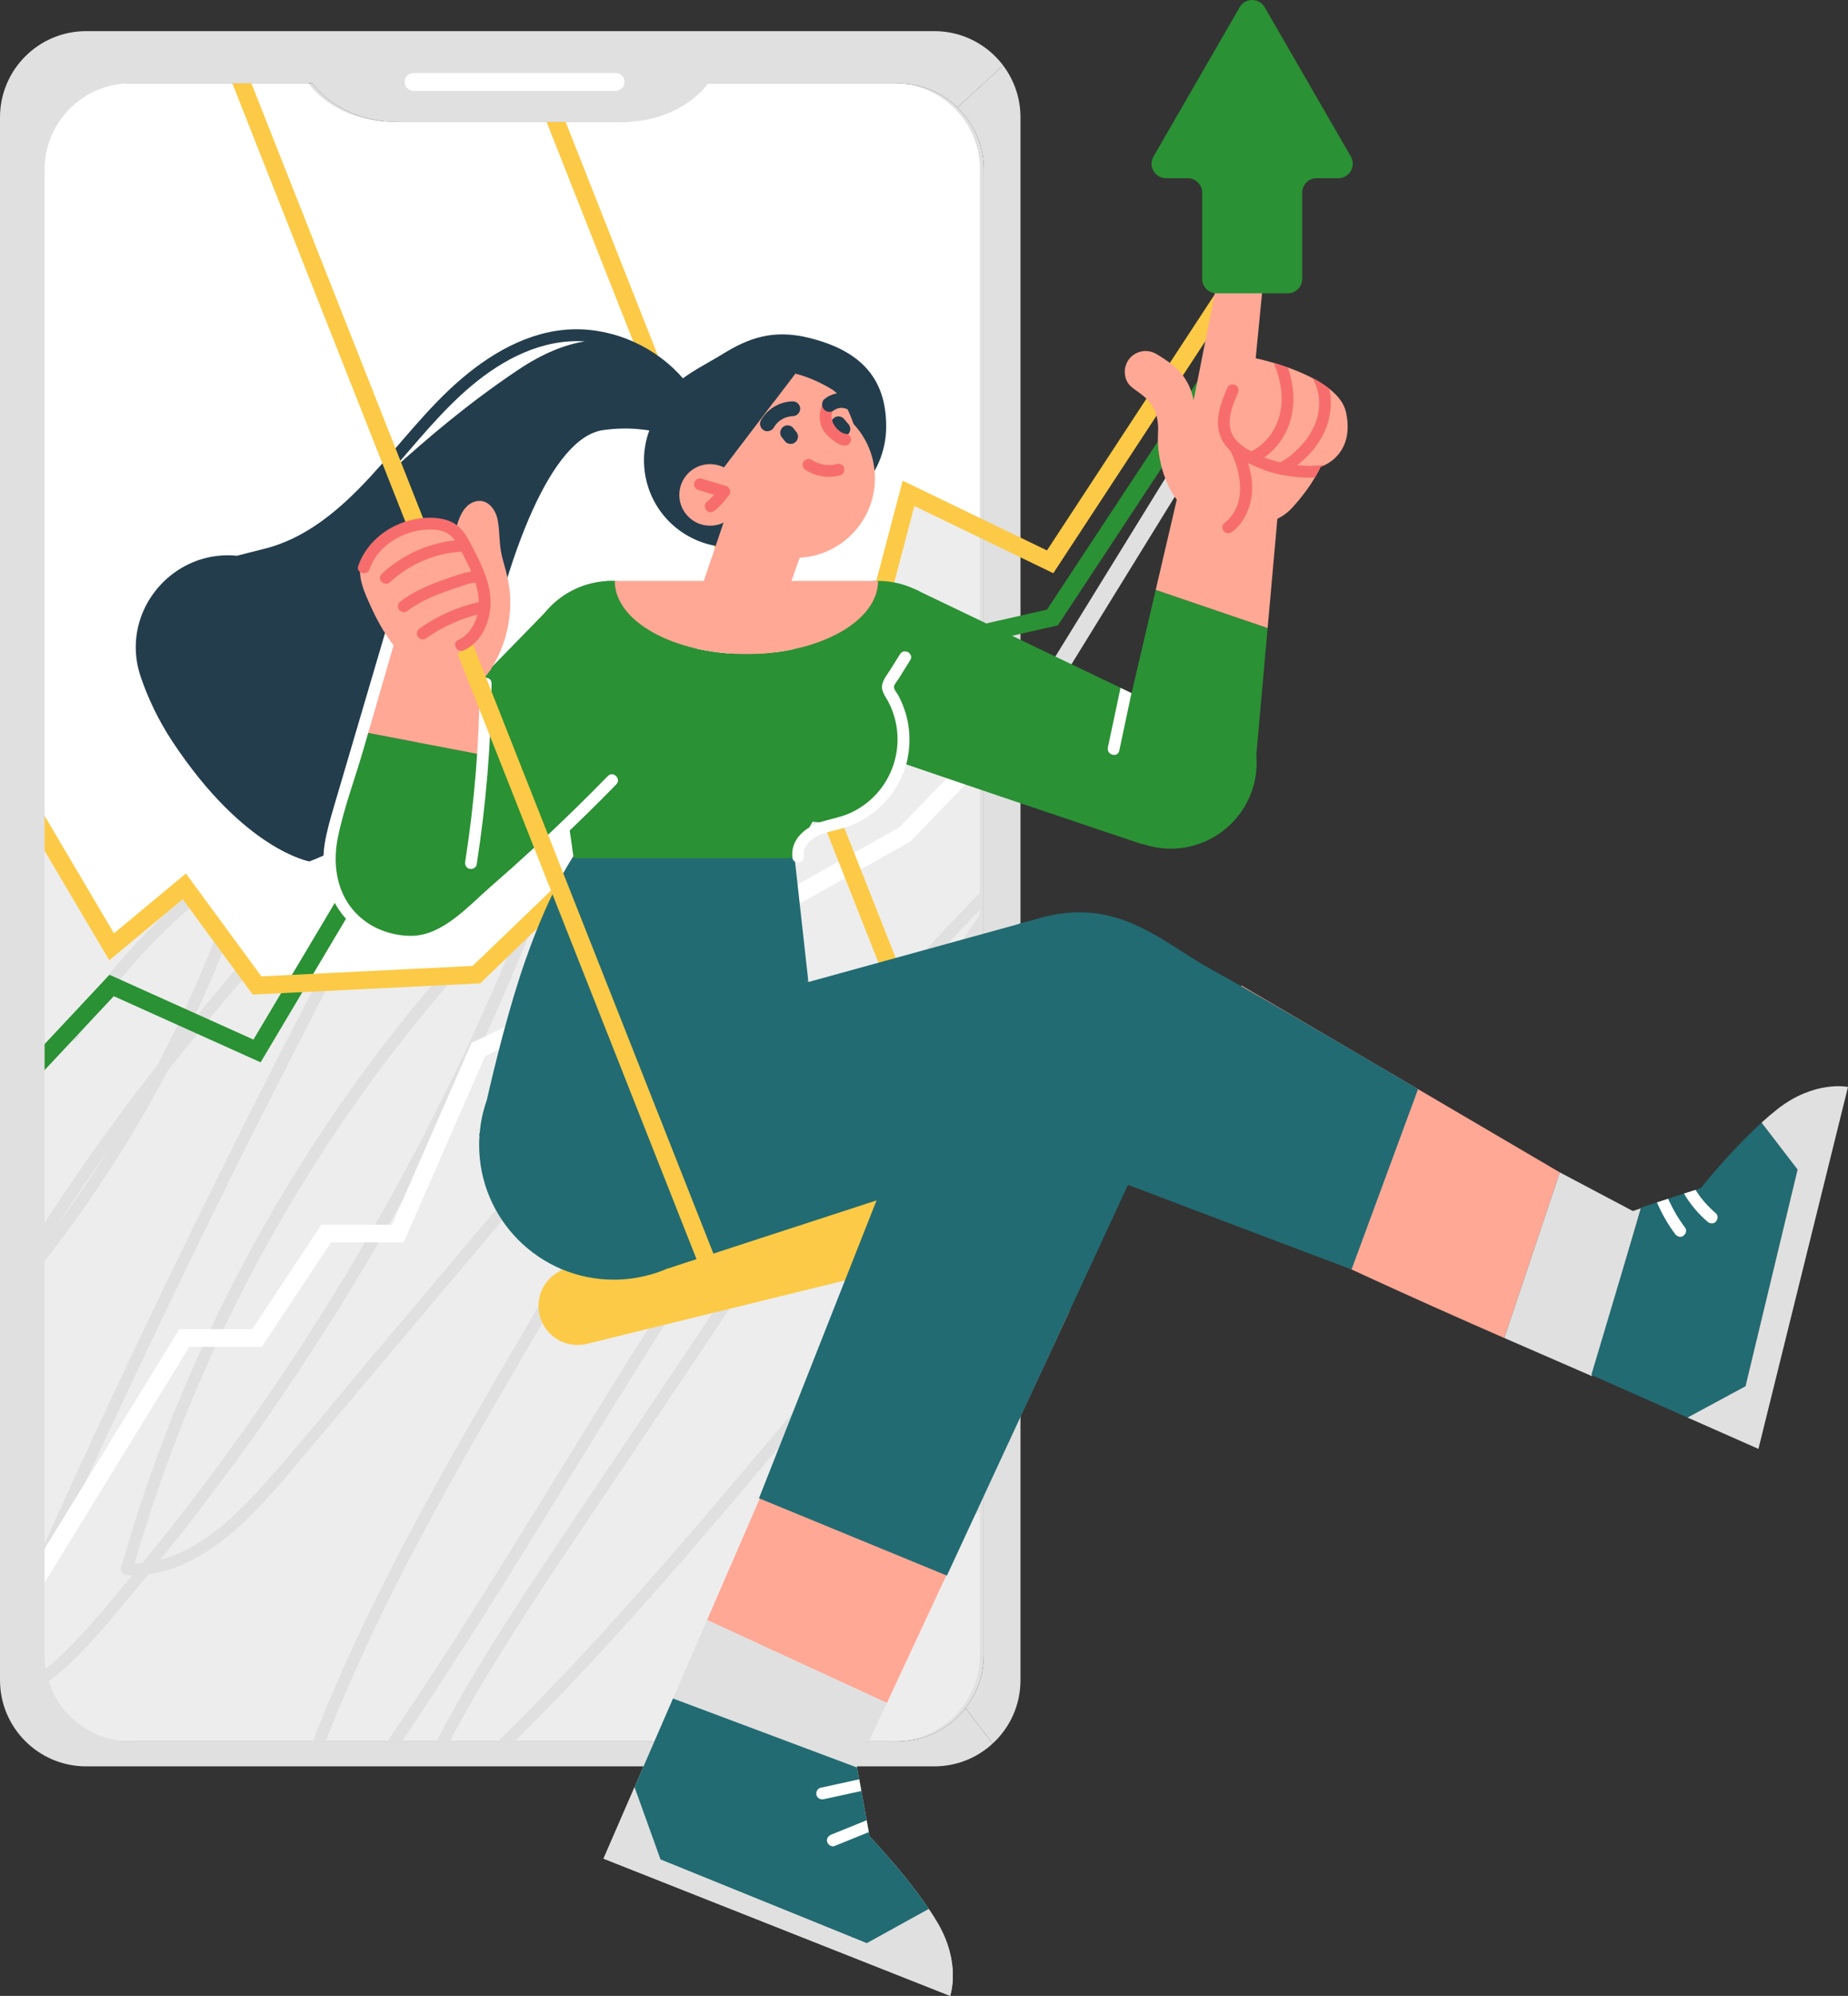 <svg width="352" height="380" viewBox="0 0 352 380" fill="none" xmlns="http://www.w3.org/2000/svg">
<rect x="0" y="0" width="352" height="380" fill="#333333" stroke="none"/>
<g clip-path="url(#clip0_275_2723)">
<path d="M8.495 32.279V315.118C8.495 324.187 15.849 331.54 24.919 331.54H170.97C180.041 331.54 187.394 324.187 187.394 315.118V32.279C187.394 23.21 180.041 15.857 170.97 15.857H134.904C131.51 20.356 125.415 23.218 118.691 23.218H75.68C68.96 23.218 62.869 20.356 59.467 15.857H24.919C15.849 15.857 8.495 23.21 8.495 32.279Z" fill="#E0E0E0"/>
<path d="M186.639 32.279V315.118C186.639 324.187 179.286 331.54 170.22 331.54H24.169C16.982 331.54 10.873 326.929 8.644 320.502C8.378 319.756 8.176 318.992 8.028 318.201C7.835 317.203 7.736 316.169 7.736 315.118V32.279C7.736 23.21 15.089 15.857 24.164 15.857H58.712C62.11 20.356 68.2 23.218 74.924 23.218H117.936C124.664 23.218 130.75 20.356 134.149 15.857H170.22C179.286 15.857 186.639 23.21 186.639 32.279Z" fill="#EDEDED"/>
<path d="M162.817 196.733C153.108 208.805 144.118 221.43 135.537 234.316C126.876 247.323 118.623 260.608 110.416 273.912C102.199 287.243 94.028 300.609 85.555 313.778C81.716 319.747 77.806 325.675 73.796 331.54H76.552C78.781 328.246 80.966 324.934 83.141 321.617C91.776 308.47 100.024 295.081 108.267 281.692C116.547 268.249 124.804 254.802 133.434 241.588C142.023 228.432 150.964 215.488 160.628 203.097C168.741 192.688 177.375 182.665 186.635 173.258V170.044C178.207 178.485 170.287 187.434 162.812 196.728L162.817 196.733ZM68.038 174.795C62.672 171.644 56.675 174.161 52.149 177.618C46.751 181.744 42.494 187.402 38.175 192.589C37.649 193.214 37.132 193.852 36.611 194.49C38.269 190.975 39.847 187.429 41.335 183.847C44.171 177.002 46.674 170.026 48.863 162.952C49.147 162.04 48.027 161.141 47.205 161.68C33.419 170.705 21.656 182.625 12.81 196.53C12.033 197.762 13.983 198.895 14.761 197.668C22.825 184.989 33.388 173.986 45.712 165.406C41.55 178.265 36.291 190.751 30.017 202.71C23.719 210.756 17.701 219.021 11.997 227.498C10.558 229.641 9.138 231.79 7.74 233.961V241.075C16.919 229.471 25 217.034 31.891 203.955C33.46 201.955 35.042 199.964 36.646 197.991C40.849 192.832 45.043 187.492 49.726 182.768C53.695 178.773 60.078 173.73 65.944 176.274C56.221 194.746 46.76 213.349 37.577 232.091C28.277 251.049 19.26 270.141 10.522 289.364C9.592 291.409 8.662 293.463 7.745 295.517V300.996C13.111 289.009 18.595 277.072 24.182 265.188C33.163 246.082 42.422 227.102 51.965 208.266C57.372 197.582 62.869 186.944 68.452 176.346C68.74 175.811 68.591 175.123 68.047 174.809L68.038 174.795ZM12.649 230.855C12.073 231.655 11.489 232.432 10.905 233.223C14.069 228.392 17.323 223.614 20.676 218.913C18.123 222.972 15.444 226.958 12.649 230.855ZM140.72 175.469C125.411 193.614 110.106 211.758 94.801 229.902C87.177 238.945 79.55 247.988 71.917 257.026C64.613 265.687 57.498 274.559 49.933 282.991C44.661 288.856 38.238 294.978 30.497 296.991C36.768 289.256 42.795 281.323 48.562 273.202C63.624 251.992 76.925 229.529 88.274 206.117C94.607 193.052 100.329 179.699 105.431 166.103C105.849 164.993 104.303 164.283 103.548 165.002C88.661 179.2 75.293 194.957 63.678 211.929C52.131 228.792 42.346 246.833 34.48 265.696C30.021 276.384 26.209 287.337 23.045 298.474C22.838 299.212 23.414 299.868 24.133 299.908C24.488 299.926 24.843 299.931 25.194 299.931C21.467 304.475 17.678 309.014 13.61 313.243C11.925 314.992 10.064 316.745 8.028 318.201C8.176 318.992 8.378 319.756 8.644 320.502C9.857 319.684 11.017 318.776 12.105 317.819C16.797 313.711 20.748 308.695 24.758 303.944C25.931 302.546 27.099 301.144 28.255 299.733C35.855 298.699 42.431 293.845 47.825 288.492C51.457 284.883 54.698 280.928 57.997 277.022C61.858 272.438 65.728 267.854 69.589 263.269C85.056 244.941 100.518 226.608 115.98 208.275C123.19 199.726 130.409 191.173 137.623 182.625C128.296 204.135 116.664 224.567 104.856 244.792C91.938 266.923 78.705 288.937 67.859 312.192C64.897 318.547 62.114 324.996 59.579 331.54H62.015C68.623 314.655 76.857 298.412 85.658 282.555C98.14 260.074 111.769 238.248 123.963 215.605C130.804 202.904 137.169 189.933 142.599 176.561C143.021 175.523 141.421 174.633 140.715 175.469H140.72ZM27.23 297.454C27.189 297.499 27.158 297.549 27.117 297.594C26.627 297.638 26.128 297.661 25.63 297.674C31.154 278.573 38.629 260.051 47.897 242.46C57.399 224.441 68.744 207.385 81.739 191.699C87.951 184.193 94.544 177.011 101.48 170.166C92.863 192.387 82.543 213.933 70.641 234.59C57.916 256.676 43.389 277.737 27.23 297.454ZM169.42 247.354C159.657 258.563 150.141 269.979 140.54 281.323C130.944 292.65 121.248 303.908 111.139 314.785C105.827 320.493 100.401 326.093 94.823 331.54H98.037C101.718 327.913 105.328 324.223 108.879 320.479C119.05 309.76 128.768 298.627 138.347 287.378C147.939 276.114 157.4 264.73 167.06 253.516C173.46 246.078 179.955 238.716 186.644 231.52V228.199C180.778 234.468 175.061 240.873 169.424 247.35L169.42 247.354ZM144.5 236.891C136.176 249.3 127.856 261.71 119.531 274.114C111.661 285.858 103.642 297.513 96.037 309.432C91.448 316.628 87.065 323.967 83.155 331.545H85.685C88.751 325.68 92.108 319.958 95.61 314.345C103.053 302.394 111.063 290.793 118.907 279.099C135.367 254.55 151.831 230.005 168.296 205.457C174.413 196.342 180.526 187.222 186.639 178.108V174.076C172.593 195.011 158.547 215.956 144.5 236.891ZM148.86 307.032C143.507 314.92 138.54 323.073 134.193 331.545H136.747C146.015 313.796 157.944 297.513 170.345 281.818C175.721 275.018 181.201 268.294 186.635 261.53V257.939C173.717 274.051 160.452 289.926 148.856 307.032H148.86ZM185.911 285.346C172.791 296.438 160.628 308.61 148.86 321.109C145.606 324.565 142.383 328.044 139.178 331.545H142.239C149.979 323.122 157.832 314.794 165.972 306.749C172.638 300.164 179.497 293.751 186.639 287.679V284.735C186.397 284.937 186.154 285.139 185.911 285.342V285.346Z" fill="#E0E0E0"/>
<path d="M186.639 32.279V101.126L173.051 93.926L158.479 149.248L132.881 145.042L90.737 185.564L48.962 187.622L35.114 168.759L21.265 180.265L7.74 155.046V32.279C7.74 23.21 15.094 15.857 24.169 15.857H58.716C62.114 20.356 68.205 23.218 74.929 23.218H117.94C124.669 23.218 130.755 20.356 134.153 15.857H170.224C179.29 15.857 186.644 23.21 186.644 32.279H186.639Z" fill="white"/>
<path d="M194.379 22.351V319.877C194.379 324.659 192.339 328.965 189.075 331.958L183.906 325.23C186.095 322.439 187.394 318.924 187.394 315.113V32.279C187.394 27.641 185.466 23.443 182.369 20.463L191.071 12.468C193.152 15.218 194.379 18.643 194.379 22.351Z" fill="#E0E0E0"/>
<path d="M6.544 205.821L4.072 203.51L20.852 185.586L48.275 197.928L75.698 151.855H104.546L145.745 118.965L172.957 122.084L199.427 116.066L235.238 61.759L238.06 63.624L201.504 119.063L173.146 125.513L146.761 122.488L105.732 155.24H77.621L49.641 202.256L21.67 189.663L6.544 205.821Z" fill="#2A9134"/>
<path d="M48.135 189.357L34.808 171.204L20.816 182.831L3.852 154.129L6.765 152.408L21.706 177.694L35.41 166.305L49.785 185.888L90.023 183.905L132.319 143.235L157.239 147.329L171.937 91.512L199.427 104.798L235.233 50.172L238.065 52.028L200.632 109.135L174.162 96.344L159.729 151.163L133.443 146.848L91.457 187.222L48.135 189.357Z" fill="#FCCA46"/>
<path d="M233.952 78.056L200.681 131.994L186.639 146.52V141.653L197.989 129.909L231.075 76.281L233.952 78.056Z" fill="#E0E0E0"/>
<path d="M186.639 141.653V146.52L173.375 160.242L146.631 175.222L92.409 201.065L76.889 236.54H63.04L49.87 256.438H36.058L7.736 302.551L6.751 304.16L3.87 302.389L7.736 296.088L34.165 253.053H48.054L61.224 233.156H74.677L89.816 198.553L145.129 172.197L171.289 157.536L186.639 141.653Z" fill="white"/>
<path d="M104.109 23.218L186.639 232.185L190.249 241.327L193.395 240.082L186.639 222.981L107.746 23.218H104.109Z" fill="#FCCA46"/>
<path d="M170.97 331.545H24.919C15.849 331.545 8.495 324.192 8.495 315.122V32.279C8.495 23.209 15.849 15.857 24.919 15.857H59.471C62.869 20.355 68.96 23.218 75.684 23.218H118.695C125.415 23.218 131.51 20.355 134.908 15.857H170.975C175.407 15.857 179.425 17.609 182.378 20.463L191.08 12.468C188.087 8.495 183.327 5.928 177.964 5.928H16.42C7.354 5.924 0 13.277 0 22.351V319.877C0 328.947 7.354 336.3 16.42 336.3H177.955C182.239 336.3 186.149 334.66 189.075 331.958L183.906 325.23C180.908 329.068 176.225 331.54 170.97 331.54V331.545Z" fill="#E0E0E0"/>
<path d="M142.977 103.737C151.856 101.642 157.355 92.746 155.259 83.868C153.164 74.989 144.267 69.491 135.388 71.586C126.509 73.682 121.01 82.578 123.106 91.456C125.201 100.334 134.098 105.833 142.977 103.737Z" fill="#233D4D"/>
<path d="M26.839 128.978C28.232 133.01 30.169 137.14 32.848 141.19C46.526 161.882 58.927 164.004 58.927 164.004C58.927 164.004 86.863 154.085 91.695 129.778C96.527 105.472 105.004 83.296 114.87 81.89C124.732 80.478 131.249 84.474 131.249 84.474H135.749C135.749 84.474 134.769 81.081 132.494 77.103C132.877 76.793 133.074 76.263 132.746 75.71C132.252 74.869 131.708 74.065 131.115 73.292C126.292 66.981 118.641 63.004 110.699 62.707C102.127 62.383 94.302 66.667 87.955 72.065C81.316 77.714 76.138 84.766 70.214 91.117C64.631 97.099 58.177 102.632 50.032 104.564C48.369 104.96 46.737 105.414 45.137 105.805C42.562 105.553 40.099 105.872 37.842 106.632C37.73 106.672 37.626 106.704 37.527 106.744C28.969 109.832 23.53 119.396 26.839 128.974V128.978ZM74.817 89.382C79.608 83.926 84.152 78.218 89.726 73.516C95.799 68.384 103.3 64.469 111.423 64.999C107.633 65.579 103.336 67.282 98.482 70.555C88.755 77.099 81.154 83.687 74.817 89.386V89.382Z" fill="#233D4D"/>
<path d="M123.801 84.397C124.894 93.89 141.952 98.479 151.503 98.479C161.055 98.479 168.799 90.735 168.799 81.184C168.799 71.633 163.495 66.685 154.231 64.357C147.197 62.59 142.5 64.406 137.578 67.449C132.198 70.779 122.664 74.573 123.797 84.397H123.801Z" fill="#233D4D"/>
<path d="M136.355 91.054C136.355 99.423 143.138 106.205 151.503 106.205C159.868 106.205 166.655 99.423 166.655 91.054C166.655 87.067 165.118 83.44 162.596 80.743C159.832 77.773 155.886 75.912 151.503 75.912C150.101 75.912 148.739 76.105 147.453 76.465L136.355 91.058V91.054Z" fill="#FFA895"/>
<path d="M136.355 91.054L146.307 93.93L163.904 85.571C163.904 85.571 163.482 83.305 162.592 80.743C161.702 78.168 160.335 75.292 158.466 74.137C154.739 71.84 151.503 71.143 151.503 71.143L147.453 76.465L136.355 91.058V91.054Z" fill="#FFA895"/>
<path d="M129.393 94.227C129.393 97.463 132.018 100.088 135.254 100.088C138.491 100.088 141.116 97.463 141.116 94.227C141.116 90.991 138.491 88.366 135.254 88.366C132.018 88.366 129.393 90.991 129.393 94.227Z" fill="#FFA895"/>
<path d="M162.12 141.801C162.408 142.224 217.582 160.745 217.582 160.745L217.663 160.687C219.33 161.267 221.124 161.577 222.985 161.577C232.028 161.577 239.364 154.242 239.364 145.199C239.364 144.705 239.341 144.21 239.296 143.729L241.454 119.576L220.135 112.313L215.901 130.421L215.541 131.967L214.251 131.347L213.433 130.951L174.189 112.142C174.189 112.142 161.841 141.37 162.12 141.801Z" fill="#2A9134"/>
<path d="M178.832 138.568C185.23 132.17 185.23 121.797 178.832 115.399C172.434 109.002 162.06 109.002 155.662 115.399C149.264 121.797 149.264 132.17 155.662 138.568C162.06 144.965 172.434 144.965 178.832 138.568Z" fill="#2A9134"/>
<path d="M128.081 138.567C134.479 132.17 134.479 121.797 128.081 115.399C121.683 109.001 111.309 109.001 104.911 115.399C98.513 121.797 98.513 132.17 104.911 138.567C111.309 144.965 121.683 144.965 128.081 138.567Z" fill="#2A9134"/>
<path d="M222.09 224.486C222.216 224.859 249.248 238.509 286.542 254.748L297.109 223.214L236.474 187.627C236.474 187.627 221.874 223.848 222.09 224.491V224.486Z" fill="#FFA895"/>
<path d="M139.187 207.178L177.816 224.774C188.765 221.205 197.022 218.576 197.162 218.72C197.589 219.142 257.438 241.696 257.438 241.696L270.104 207.362C270.104 207.362 240.609 189.942 230.918 184.674C221.232 179.402 212.831 170.368 197.44 174.961C182.059 179.546 154.205 189.047 154.205 189.047L153.912 186.404C146.667 196.656 139.183 207.182 139.183 207.182L139.187 207.178Z" fill="#226B72"/>
<path d="M134.679 308.443L168.93 324.232L203.715 249.624L165.316 237.857L134.679 308.443Z" fill="#FFA895"/>
<path d="M111.773 255.858L168.386 241.956C172.373 240.976 174.809 236.954 173.829 232.967C172.849 228.981 168.826 226.545 164.839 227.524L108.227 241.426C104.24 242.406 101.804 246.428 102.784 250.415C103.763 254.402 107.786 256.838 111.773 255.858Z" fill="#FCCA46"/>
<path d="M91.331 216.207C91.29 216.792 91.263 217.385 91.263 217.983C91.263 232.149 102.757 243.637 116.924 243.637C118.96 243.637 120.938 243.395 122.84 242.945C124.35 242.59 125.802 242.105 127.182 241.502C136.845 238.284 160.655 230.365 177.816 224.774L139.187 207.178C139.187 207.178 146.671 196.652 153.917 186.4L150.865 158.889L109.697 162.305C109.697 162.305 105.089 168.575 100.127 182.674C96.999 191.573 94.293 202.553 92.72 209.461C92.036 211.407 91.573 213.457 91.385 215.592C91.304 215.951 91.268 216.149 91.268 216.149L91.335 216.207H91.331Z" fill="#226B72"/>
<path d="M105.139 134.534L109.274 163.402H150.865L154.762 156.444C155.387 156.516 156.025 156.561 156.672 156.561C165.716 156.561 173.051 149.226 173.051 140.179C173.051 136.363 171.739 132.848 169.545 130.057L173.051 123.801L167.249 110.609C167.249 118.299 156.016 124.529 142.167 124.529C128.319 124.529 117.091 118.299 117.091 110.609H115.535L105.139 134.538V134.534Z" fill="#2A9134"/>
<path d="M137.839 97.494L138.028 98.879L133.02 113.652L149.26 114.911L155.243 97.818L137.839 97.494Z" fill="#FFA895"/>
<path d="M117.095 110.605C117.095 118.295 128.323 124.524 142.172 124.524C156.02 124.524 167.253 118.295 167.253 110.605H117.1H117.095Z" fill="#FFA895"/>
<path d="M286.542 254.743C288.182 255.458 289.805 256.163 291.414 256.865C292.219 257.215 293.023 257.557 293.81 257.907C295.392 258.595 296.956 259.278 298.493 259.943C299.172 260.235 299.846 260.528 300.512 260.824C301.429 261.224 302.337 261.62 303.235 262.006L312.54 230.059L311.016 230.567L297.105 223.21L286.537 254.743H286.542Z" fill="#E0E0E0"/>
<path d="M342.399 222.67L332.479 263.925L321.435 269.885C316.342 267.629 310.072 264.851 303.11 261.768L312.63 229.889L315.605 228.922L317.74 228.23L320.752 227.25L322.959 226.54L323.957 226.212C323.957 226.212 329.503 219.214 335.54 213.735L342.404 222.67H342.399Z" fill="#226B72"/>
<path d="M114.96 353.869L180.976 379.995C180.976 379.995 183.142 373.883 178.607 366.135C174.072 358.395 165.626 349.622 165.626 349.622L163.248 336.52L163.217 336.336L168.93 324.232L134.679 308.443L128.193 323.378L114.96 353.869Z" fill="#E0E0E0"/>
<path d="M176.917 363.46L165.109 369.982L125.793 354.031L120.853 340.287L128.193 323.378L163.248 336.52L163.653 338.772L164.057 340.992L165.069 346.561L165.482 348.817L165.63 349.622C165.63 349.622 172.256 356.507 176.917 363.456V363.46Z" fill="#226B72"/>
<path d="M114.96 353.869L180.976 379.995C180.976 379.995 183.142 373.883 178.607 366.135C178.09 365.249 177.519 364.355 176.917 363.456L165.109 369.977L125.793 354.026L120.853 340.282L114.96 353.865V353.869Z" fill="#E0E0E0"/>
<path d="M321.435 269.885C329.751 273.562 334.938 275.854 334.938 275.854L352 206.94C352 206.94 345.658 205.614 338.587 211.142C337.572 211.938 336.547 212.81 335.535 213.735L342.399 222.67L332.479 263.925L321.435 269.885Z" fill="#E0E0E0"/>
<path d="M214.242 70.824C214.242 71.557 214.44 72.28 214.835 72.905C216.107 74.937 221.011 75.579 220.571 82.568C220.238 87.795 222.549 95.818 227.839 98.205C231.21 99.728 241.085 102.196 246.146 96.659C248.223 94.384 249.612 92.344 250.453 90.924C251.212 89.647 251.54 88.879 251.54 88.879C251.54 88.879 251.877 88.775 252.385 88.523C254.116 87.66 257.766 85.022 256.395 78.528C256.026 76.784 254.804 75.274 253.167 73.993C252.21 73.238 251.109 72.559 249.958 71.961C248.434 71.17 246.83 70.514 245.328 69.97C244.349 69.624 243.418 69.328 242.587 69.085C240.577 68.501 239.179 68.213 239.179 68.213L241 49.606C241.202 47.493 239.701 45.588 237.593 45.291L237.301 45.251C235.22 44.958 233.269 46.343 232.864 48.406L227.349 76.254C227.349 76.254 226.904 72.37 223.515 69.624C222.436 68.752 221.281 67.993 220.211 67.372C218.058 66.127 215.298 67.125 214.467 69.471C214.31 69.912 214.238 70.366 214.238 70.82L214.242 70.824Z" fill="#FFA895"/>
<path d="M220.135 112.313L241.454 119.576L243.742 93.926L225.96 87.382L220.135 112.313Z" fill="#FFA895"/>
<path d="M105.777 114.605L63.831 157.622L88.009 175.478L132.881 136.862L105.777 114.605Z" fill="#2A9134"/>
<path d="M88.915 174.518C95.055 168.379 95.055 158.424 88.915 152.285C82.775 146.145 72.82 146.145 66.68 152.285C60.539 158.424 60.539 168.379 66.68 174.518C72.82 180.658 82.775 180.658 88.915 174.518Z" fill="#2A9134"/>
<path d="M62.132 162.094C62.132 162.094 93.088 166.903 93.52 167.226C93.771 167.42 92.284 158.898 90.917 143.527C86.346 142.646 75.415 140.552 68.937 139.316L62.132 162.094Z" fill="#2A9134"/>
<path d="M68.937 139.316C75.414 140.552 86.346 142.646 90.917 143.527C91.385 137.545 91.803 132.12 92.045 128.879C92.14 128.749 92.225 128.61 92.293 128.452C93.142 126.349 93.893 124.16 93.52 121.864C93.174 119.733 91.654 117.922 90.238 116.371C87.874 113.782 84.966 111.693 81.869 110.061C80.192 109.18 78.327 108.119 76.565 109.405C75.787 109.976 75.235 110.78 74.7 111.571C74.192 112.317 73.751 113.108 73.477 113.971C72.852 115.94 73.315 118.079 73.913 119.994C74.043 120.412 74.187 120.83 74.34 121.243L68.937 139.316Z" fill="#FFA895"/>
<path d="M61.822 160.795C62.209 158.318 62.923 155.882 63.633 153.473C66.96 142.192 70.281 130.906 73.608 119.625C73.787 119.014 74.102 118.286 74.74 118.232C75.253 118.192 75.684 118.663 75.787 119.167C75.891 119.67 75.747 120.183 75.603 120.677C73.455 128.088 71.306 135.495 69.158 142.907C67.571 148.381 65.539 153.738 64.38 159.33C63.139 165.316 64.398 171.591 69.553 175.388C72.102 177.267 75.432 178.242 78.588 178.166C84.436 178.027 89.38 172.35 93.479 168.791C98.922 164.062 104.231 159.177 109.391 154.143C111.548 152.035 113.684 149.905 115.792 147.747C116.807 146.709 118.403 148.305 117.387 149.343C110.007 156.894 102.312 164.134 94.324 171.038C91.38 173.582 88.512 176.503 85.078 178.499C81.154 180.777 76.79 180.633 72.542 179.267C64.825 176.782 60.608 168.602 61.827 160.795H61.822Z" fill="white"/>
<path d="M84.31 116.277C84.413 117.589 84.714 118.87 85.083 120.133C85.438 121.347 85.784 122.578 86.364 123.706C87.209 125.365 88.674 126.439 90.256 127.315C90.14 127.891 90.441 128.556 90.935 128.839C91.636 129.252 92.418 128.951 92.863 128.336C92.994 128.156 93.115 127.967 93.237 127.787C93.331 127.702 93.416 127.603 93.484 127.482C93.529 127.41 93.565 127.329 93.592 127.252C96.1 123.288 97.363 118.524 97.178 113.841C97.089 111.445 96.536 109.194 95.871 106.906C95.511 105.665 95.291 104.447 95.201 103.157C95.097 101.787 95.052 100.411 94.81 99.058C94.437 96.982 92.796 94.766 90.418 95.508C88.049 96.24 87.182 99.207 86.715 101.355C86.189 103.755 86.094 106.227 85.69 108.645C85.263 111.207 84.112 113.639 84.319 116.281L84.31 116.277Z" fill="#FFA895"/>
<path d="M113.971 197.991L193.606 176.045C195.598 175.343 197.737 174.957 199.971 174.957C200.268 174.957 200.564 174.966 200.856 174.979C201.149 174.97 201.445 174.957 201.742 174.957C214.656 174.957 225.124 185.425 225.124 198.337C225.124 201.182 224.616 203.906 223.686 206.427C223.686 206.495 223.677 206.553 223.659 206.607L223.367 207.241C223.119 207.843 222.845 208.427 222.549 209.003L180.364 299.98L144.568 285.256L166.961 228.545L127.182 241.502L113.971 197.991Z" fill="#226B72"/>
<path d="M148.734 81.849C148.793 81.674 148.887 81.521 149.026 81.395C149.121 81.323 149.215 81.247 149.31 81.175C149.53 81.049 149.768 80.982 150.02 80.982C150.146 81 150.272 81.013 150.393 81.031C150.631 81.099 150.838 81.22 151.013 81.395C151.202 81.633 151.395 81.872 151.584 82.11C151.723 82.236 151.818 82.388 151.876 82.564C151.966 82.73 152.007 82.914 151.998 83.108C152.007 83.301 151.966 83.481 151.876 83.651C151.818 83.827 151.723 83.98 151.584 84.105C151.49 84.177 151.395 84.254 151.301 84.326C151.081 84.451 150.842 84.519 150.591 84.519C150.465 84.501 150.339 84.487 150.218 84.469C149.979 84.402 149.773 84.281 149.597 84.105C149.409 83.867 149.215 83.629 149.026 83.395C148.887 83.269 148.793 83.117 148.734 82.941C148.644 82.775 148.604 82.591 148.613 82.397C148.604 82.204 148.644 82.024 148.734 81.854V81.849Z" fill="#233D4D"/>
<path d="M158.42 80.141C158.479 79.966 158.573 79.813 158.713 79.687C158.807 79.615 158.901 79.539 158.996 79.467C159.216 79.341 159.454 79.274 159.706 79.274C159.832 79.292 159.958 79.305 160.079 79.323C160.317 79.391 160.524 79.512 160.699 79.687C160.982 80.02 161.266 80.352 161.549 80.685C161.688 80.811 161.783 80.964 161.841 81.139C161.931 81.305 161.971 81.49 161.962 81.683C161.971 81.876 161.931 82.056 161.841 82.227C161.783 82.402 161.688 82.555 161.549 82.68C161.454 82.752 161.36 82.829 161.266 82.901C161.045 83.027 160.807 83.094 160.555 83.094C160.43 83.076 160.304 83.062 160.182 83.045C159.944 82.977 159.737 82.856 159.562 82.68C159.279 82.348 158.996 82.015 158.713 81.683C158.573 81.557 158.479 81.404 158.42 81.229C158.331 81.062 158.29 80.878 158.299 80.685C158.29 80.492 158.331 80.312 158.42 80.141Z" fill="#233D4D"/>
<path d="M144.954 79.984C146.181 77.835 148.541 76.46 151.009 76.411C151.746 76.397 152.452 77.072 152.42 77.822C152.384 78.6 151.8 79.215 151.009 79.233C150.856 79.233 150.703 79.251 150.55 79.269C150.204 79.328 149.867 79.413 149.539 79.534C149.4 79.593 149.323 79.633 149.242 79.669C149.049 79.768 148.86 79.88 148.676 80.002C148.608 80.047 148.541 80.096 148.474 80.141C148.253 80.326 148.105 80.469 147.961 80.618C147.894 80.689 147.831 80.761 147.768 80.833C147.611 81.045 147.494 81.224 147.386 81.409C147.022 82.051 146.091 82.326 145.458 81.916C144.81 81.499 144.559 80.672 144.95 79.988L144.954 79.984Z" fill="#233D4D"/>
<path d="M156.816 81.912C157.239 82.618 157.836 83.166 158.479 83.665C159.23 84.249 159.98 84.834 160.983 84.829C161.617 84.829 162.084 84.312 162.111 83.701C162.138 83.094 161.572 82.573 160.983 82.573C160.857 82.559 160.816 82.546 160.776 82.532C159.463 82.11 158.317 80.523 158.371 79.161C158.371 79.085 158.385 79.009 158.385 78.932C158.416 78.784 158.443 78.649 158.484 78.519C158.502 78.46 158.52 78.402 158.538 78.343C158.573 78.236 158.605 78.177 158.538 78.317C158.789 77.737 158.695 77.134 158.133 76.775C157.661 76.474 156.825 76.635 156.591 77.179C155.926 78.703 155.944 80.456 156.812 81.908L156.816 81.912Z" fill="#F76D6D"/>
<path d="M157.005 76.011C157.355 75.737 157.693 75.489 158.102 75.31C158.506 75.134 158.906 74.981 159.347 74.914C160.219 74.784 161.118 74.797 161.954 75.125C162.309 75.265 162.596 75.436 162.794 75.773C162.969 76.074 163.046 76.519 162.938 76.86C162.826 77.202 162.614 77.53 162.291 77.701C161.976 77.867 161.554 77.979 161.203 77.844C161.001 77.764 160.789 77.71 160.578 77.669C160.371 77.651 160.165 77.651 159.953 77.669C159.747 77.71 159.549 77.764 159.351 77.831C159.144 77.934 158.942 78.051 158.753 78.191C158.83 78.132 158.911 78.069 158.987 78.011C158.681 78.249 158.403 78.42 157.998 78.42C157.652 78.42 157.239 78.267 157 78.006C156.753 77.737 156.569 77.386 156.587 77.009C156.6 76.662 156.713 76.236 157 76.011H157.005Z" fill="#233D4D"/>
<path d="M153.04 87.935C153.355 87.445 154.056 87.184 154.582 87.53C154.789 87.665 155 87.795 155.22 87.908C155.333 87.966 155.445 88.016 155.553 88.07C156.083 88.263 156.537 88.398 157.014 88.478C157.045 88.483 157.077 88.487 157.104 88.492C157.252 88.505 157.373 88.519 157.499 88.523C157.733 88.537 157.962 88.537 158.196 88.528C158.304 88.523 158.412 88.514 158.52 88.505C158.574 88.501 158.627 88.496 158.681 88.487C158.924 88.443 159.167 88.398 159.41 88.33C159.98 88.177 160.659 88.519 160.798 89.117C160.933 89.71 160.619 90.339 160.012 90.505C157.805 91.094 155.36 90.73 153.445 89.472C152.95 89.148 152.699 88.46 153.04 87.93V87.935Z" fill="#F76D6D"/>
<path d="M132.225 91.903C132.409 91.332 133.007 90.933 133.614 91.117C135.16 91.58 136.711 92.043 138.257 92.506C138.9 92.699 139.367 93.548 138.931 94.164C138.131 95.283 137.219 96.308 136.171 97.198C135.722 97.58 135.012 97.674 134.576 97.198C134.189 96.78 134.095 96.011 134.576 95.602C135.052 95.198 135.506 94.771 135.929 94.312C135.964 94.276 135.996 94.236 136.027 94.195C135.021 93.894 134.018 93.593 133.011 93.297C132.445 93.126 132.031 92.497 132.225 91.908V91.903Z" fill="#F76D6D"/>
<path d="M231.992 80.757C232.154 85.166 235.943 87.512 239.62 89.022C239.966 89.162 240.312 89.296 240.663 89.422C241.733 89.813 242.838 90.128 243.962 90.371C246.088 90.82 248.277 91.013 250.453 90.924C251.212 89.647 251.54 88.879 251.54 88.879C251.54 88.879 251.877 88.775 252.385 88.523C252.358 88.523 252.322 88.523 252.295 88.528C250.569 88.726 248.821 88.744 247.104 88.568C245.989 88.46 244.892 88.281 243.805 88.016C242.789 87.773 241.791 87.463 240.816 87.085C239.98 86.766 239.171 86.393 238.375 85.971C236.496 84.959 234.725 83.647 234.325 81.503C233.907 79.265 234.9 76.896 235.763 74.878C236.002 74.316 235.939 73.674 235.359 73.332C234.878 73.058 234.055 73.175 233.813 73.737C232.869 75.948 231.907 78.303 231.992 80.757Z" fill="#F76D6D"/>
<path d="M237.561 87.642C237.894 88.204 238.55 88.29 239.108 88.043C239.71 87.777 240.281 87.458 240.816 87.085C243.292 85.4 245.054 82.735 245.85 79.858C246.758 76.586 246.403 73.152 245.333 69.975C244.353 69.629 243.423 69.332 242.591 69.089C243.984 72.258 244.609 75.885 243.674 79.26C242.879 82.137 240.991 84.622 238.307 85.935C238.195 85.998 238.083 86.047 237.97 86.096C237.413 86.344 237.287 87.157 237.566 87.642H237.561Z" fill="#F76D6D"/>
<path d="M240.663 89.422C241.733 89.813 242.838 90.128 243.962 90.371C245.095 90.002 246.151 89.323 247.104 88.568C247.522 88.236 247.917 87.89 248.295 87.553C249.963 86.043 251.41 84.2 252.327 82.132C253.473 79.557 253.806 76.658 253.172 73.993C252.215 73.238 251.113 72.559 249.963 71.961C251.648 74.689 251.626 78.303 250.286 81.193C249.468 82.959 248.286 84.492 246.861 85.809C245.989 86.613 244.955 87.517 243.805 88.016C243.148 88.303 242.461 88.46 241.746 88.398C241.022 88.335 240.663 88.865 240.663 89.422Z" fill="#F76D6D"/>
<path d="M233.17 99.616C237.449 96.312 236.532 90.407 234.496 86.101C233.88 84.797 235.822 83.651 236.442 84.964C237.777 87.786 238.784 90.928 238.442 94.088C238.146 96.816 236.977 99.504 234.766 101.211C234.285 101.584 233.642 101.679 233.17 101.211C232.783 100.825 232.684 99.993 233.17 99.616Z" fill="#F76D6D"/>
<path d="M88.616 164.017C90.373 152.804 91.286 141.469 91.376 130.12C91.389 128.668 93.641 128.664 93.632 130.12C93.538 141.671 92.58 153.204 90.791 164.62C90.697 165.222 89.942 165.554 89.402 165.406C88.76 165.231 88.521 164.624 88.616 164.017Z" fill="white"/>
<path d="M44.247 15.857L91.286 134.952L93.331 140.138L133.299 241.327L136.445 240.082L93.614 131.63L92.589 129.037L47.883 15.857H44.247Z" fill="#FCCA46"/>
<path d="M70.569 115.342C71.715 117.863 73.086 120.385 74.758 122.592C76.439 124.812 78.893 125.99 81.667 126.111C84.463 126.237 86.876 124.893 88.89 123.059C90.351 121.724 91.735 120.007 92.149 118.048C93.124 115.499 92.54 113.225 91.964 110.605C91.362 107.863 90.504 104.546 88.418 102.645C86.607 101 84.364 99.872 81.927 99.562C80.525 99.382 79.105 99.513 77.711 99.701C76.3 99.894 75.163 100.479 74.003 101.27C71.832 102.749 69.504 104.443 68.789 107.117C68.043 109.904 69.445 112.857 70.578 115.342H70.569Z" fill="#FFA895"/>
<path d="M72.722 109.243C76.862 105.382 82.251 103.099 87.901 102.784C89.353 102.704 89.349 104.96 87.901 105.041C82.862 105.319 78.004 107.396 74.313 110.839C73.252 111.827 71.652 110.236 72.718 109.243H72.722Z" fill="#F76D6D"/>
<path d="M76.345 114.448C78.332 112.946 80.575 111.872 82.889 110.969C84.044 110.519 85.213 110.115 86.386 109.728C87.636 109.315 88.863 108.892 90.175 108.726C90.782 108.65 91.304 109.301 91.304 109.854C91.304 110.528 90.782 110.906 90.175 110.982C89.016 111.131 87.874 111.607 86.764 111.98C85.663 112.349 84.566 112.726 83.487 113.149C81.357 113.98 79.311 115.018 77.482 116.398C76.997 116.767 76.219 116.475 75.94 115.994C75.603 115.414 75.859 114.821 76.345 114.452V114.448Z" fill="#F76D6D"/>
<path d="M79.95 119.63C83.393 117.185 87.339 115.459 91.466 114.569C92.881 114.263 93.484 116.439 92.063 116.744C88.103 117.598 84.391 119.234 81.087 121.576C80.588 121.926 79.833 121.666 79.545 121.171C79.213 120.605 79.451 119.98 79.95 119.63Z" fill="#F76D6D"/>
<path d="M68.232 107.76C70.268 101.832 76.691 98.173 82.831 98.609C84.561 98.73 86.265 99.198 87.537 100.438C88.827 101.692 89.614 103.468 90.432 105.041C92.086 108.205 93.641 111.728 93.421 115.383C93.219 118.776 91.587 122.295 88.387 123.81C87.083 124.425 85.937 122.484 87.249 121.864C89.533 120.785 90.787 118.461 91.106 116.021C91.506 112.987 90.373 109.971 89.052 107.297C88.355 105.89 87.64 104.456 86.8 103.126C85.995 101.854 84.925 101.144 83.429 100.924C80.912 100.551 78.183 101.126 75.94 102.286C73.437 103.575 71.329 105.656 70.403 108.358C69.935 109.724 67.755 109.135 68.227 107.76H68.232Z" fill="#F76D6D"/>
<path d="M156.735 156.386C158.349 155.887 160.03 155.599 161.594 154.943C162.974 154.363 164.295 153.559 165.442 152.592C170.435 148.395 172.247 141.581 170.017 135.441C169.698 134.565 169.289 133.729 168.808 132.929C168.309 132.098 167.81 131.244 168.062 130.232C168.309 129.244 169.055 128.354 169.586 127.5C170.202 126.515 170.817 125.527 171.433 124.542C172.202 123.315 174.153 124.443 173.38 125.679L171.82 128.183C171.582 128.56 171.348 128.942 171.11 129.32C170.867 129.706 170.399 130.205 170.296 130.65C170.17 131.199 170.835 131.904 171.096 132.381C171.505 133.136 171.856 133.927 172.152 134.731C173.299 137.814 173.519 141.226 172.872 144.444C171.649 150.511 166.947 155.613 161.091 157.514C159.27 158.103 157.288 158.336 155.584 159.244C154.353 159.9 152.91 161.258 153.126 162.808C153.207 163.411 152.977 164.017 152.339 164.197C151.813 164.341 151.036 164.017 150.95 163.411C150.442 159.721 153.562 157.357 156.735 156.377V156.386Z" fill="white"/>
<path d="M213.199 142.911C213.972 139.257 214.746 135.608 215.519 131.958L214.251 131.351L213.433 130.956C212.633 134.745 211.824 138.529 211.024 142.318C210.727 143.738 212.903 144.336 213.199 142.916V142.911Z" fill="white"/>
<path d="M78.786 17.308H117.248C118.192 17.308 118.956 16.544 118.956 15.6C118.956 14.656 118.192 13.893 117.248 13.893H78.786C77.842 13.893 77.078 14.656 77.078 15.6C77.078 16.544 77.842 17.308 78.786 17.308Z" fill="white"/>
<path d="M219.712 29.803L236.128 1.375C237.184 -0.458 239.831 -0.458 240.892 1.375L257.307 29.803C258.363 31.637 257.042 33.929 254.925 33.929H250.79C249.27 33.929 248.039 35.16 248.039 36.679V53.093C248.039 54.612 246.807 55.844 245.288 55.844H231.732C230.212 55.844 228.981 54.612 228.981 53.093V36.679C228.981 35.16 227.749 33.929 226.23 33.929H222.095C219.978 33.929 218.656 31.637 219.712 29.803Z" fill="#2A9134"/>
<path d="M320.595 235.322C320.042 235.677 319.403 235.39 319.048 234.922C317.668 233.062 316.527 231.048 315.605 228.922L317.74 228.23C317.866 228.5 317.988 228.765 318.118 229.035C318.383 229.583 318.666 230.122 318.963 230.657C319.57 231.74 320.253 232.783 320.999 233.781C321.377 234.289 321.062 235.021 320.595 235.318V235.322Z" fill="white"/>
<path d="M326.829 232.599C326.393 233.071 325.683 232.981 325.238 232.599C323.462 231.075 321.938 229.255 320.756 227.246L322.963 226.536C323.008 226.621 323.067 226.706 323.116 226.783C323.296 227.057 323.48 227.331 323.673 227.601C323.763 227.727 323.858 227.853 323.948 227.978C324.038 228.091 324.078 228.149 324.123 228.203C324.937 229.219 325.845 230.154 326.829 230.999C327.31 231.412 327.22 232.172 326.829 232.594V232.599Z" fill="white"/>
<path d="M164.062 340.992C161.675 341.509 159.293 342.035 156.906 342.552C156.308 342.682 155.688 342.377 155.517 341.761C155.364 341.199 155.71 340.502 156.308 340.372C158.753 339.837 161.203 339.302 163.657 338.763L164.062 340.983V340.992Z" fill="white"/>
<path d="M165.482 348.817C163.307 349.703 161.122 350.588 158.947 351.469C158.385 351.698 157.706 351.217 157.558 350.678C157.382 350.04 157.782 349.523 158.349 349.289C160.592 348.381 162.83 347.473 165.069 346.561L165.482 348.817Z" fill="white"/>
</g>
<defs>
<clipPath id="clip0_275_2723">
<rect width="352" height="380" fill="white"/>
</clipPath>
</defs>
</svg>
